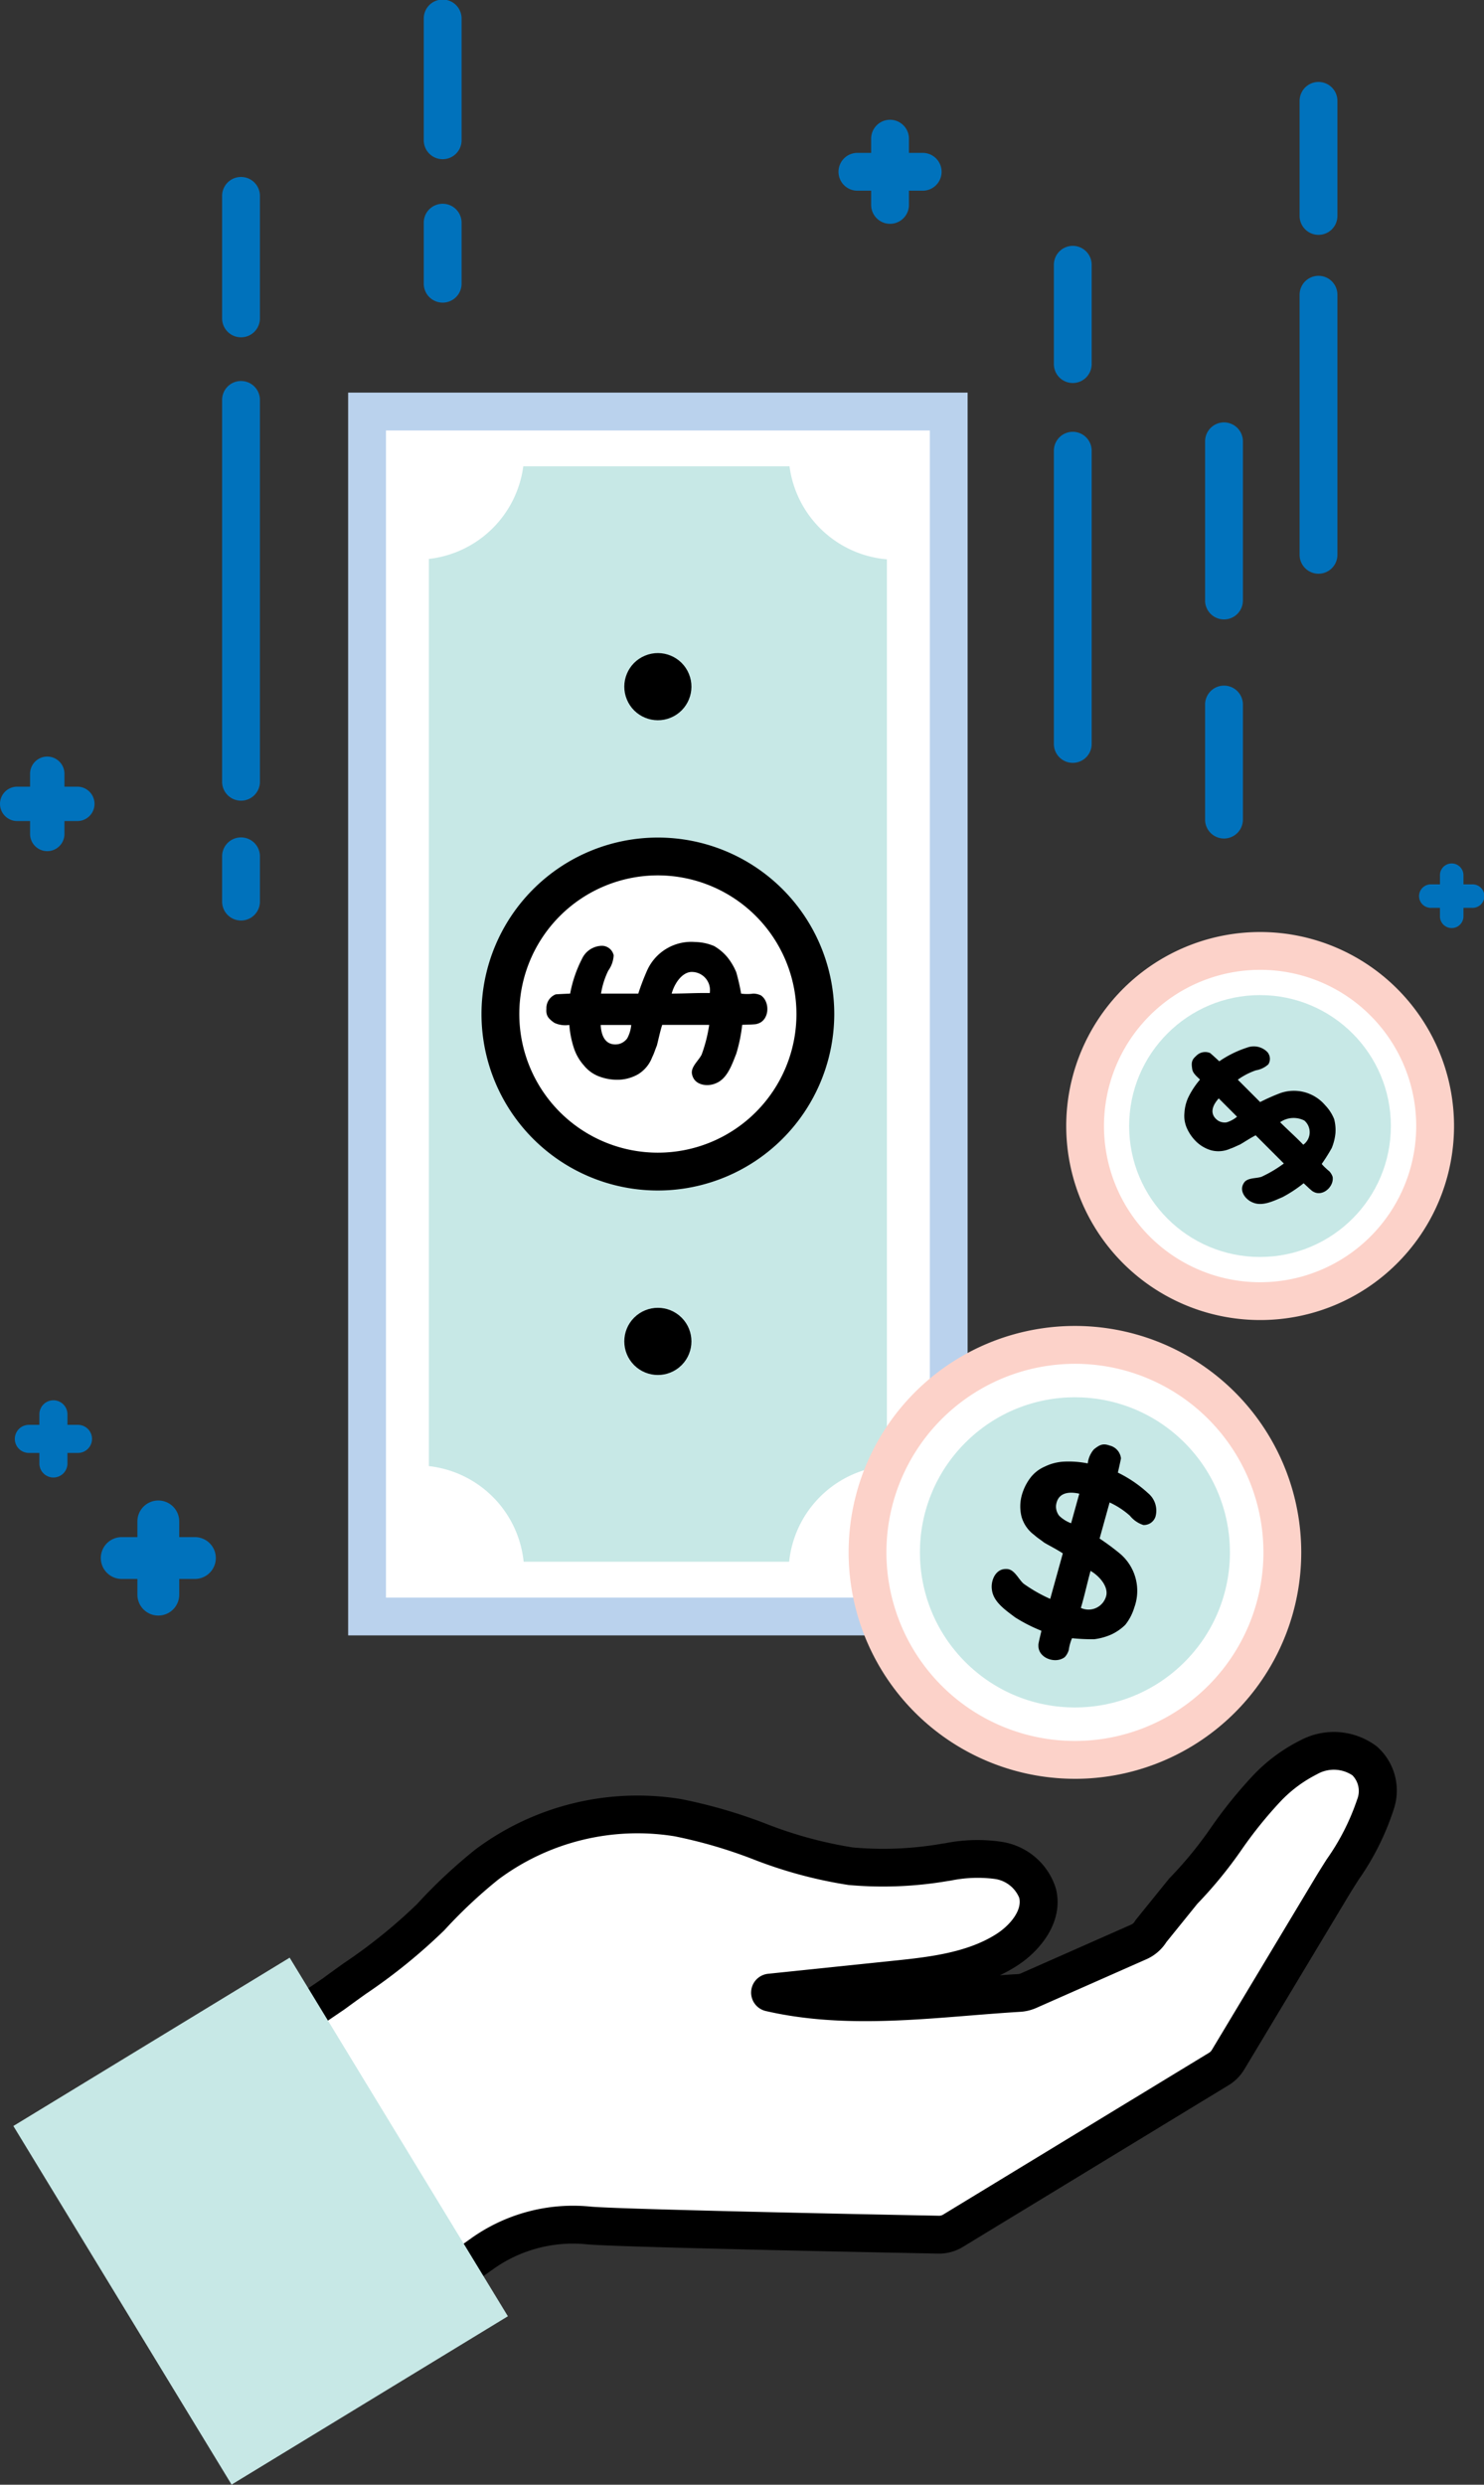 <svg xmlns="http://www.w3.org/2000/svg" width="143.386" height="239.943" viewBox="0 0 143.386 239.943"><rect x="0" y="0" width="143.386" height="239.943" fill="#333333" stroke="none"/><g id="Group_635" data-name="Group 635" transform="translate(-1564.765 -261.612)"><g id="Group_624" data-name="Group 624" transform="translate(1667.774 351.615)"><circle id="Ellipse_61" data-name="Ellipse 61" cx="16.917" cy="16.917" r="16.917" transform="translate(1.818 1.819)" fill="#fff"></circle><path id="Path_1594" data-name="Path 1594" d="M2177.448,818.041a18.735,18.735,0,1,1,13.254-5.481A18.683,18.683,0,0,1,2177.448,818.041Zm0-33.818a15.084,15.084,0,1,0,10.67,4.413A15.047,15.047,0,0,0,2177.45,784.222Z" transform="translate(-2158.714 -780.57)" fill="#fcd2c9"></path></g><g id="Group_628" data-name="Group 628" transform="translate(1598.403 299.528)"><g id="Group_625" data-name="Group 625" transform="translate(0 0)"><rect id="Rectangle_1187" data-name="Rectangle 1187" width="56.201" height="116.361" transform="translate(1.827 1.826)" fill="#fff"></rect><path id="Path_1595" data-name="Path 1595" d="M1818.576,600.246h-59.855V480.233h59.855Zm-56.2-3.653h52.549V483.886h-52.549Z" transform="translate(-1758.721 -480.233)" fill="#bad2ed"></path></g><path id="Path_1596" data-name="Path 1596" d="M1812.818,521.257h25.722a10.381,10.381,0,0,0,9.41,8.982V617.77a10.376,10.376,0,0,0-9.445,9.271h-25.652a10.367,10.367,0,0,0-9.158-9.237V530.2A10.373,10.373,0,0,0,1812.818,521.257Z" transform="translate(-1795.895 -514.142)" fill="#c7e8e6"></path><g id="Group_626" data-name="Group 626" transform="translate(8.409 38.489)"><circle id="Ellipse_62" data-name="Ellipse 62" cx="15.215" cy="15.215" r="15.215" transform="translate(0 21.518) rotate(-45)" fill="#fff"></circle><path id="Path_1597" data-name="Path 1597" d="M1850.059,762.054a17.042,17.042,0,1,1,17.043-17.043A17.061,17.061,0,0,1,1850.059,762.054Zm0-30.431a13.389,13.389,0,1,0,13.39,13.388A13.4,13.4,0,0,0,1850.059,731.623Z" transform="translate(-1828.542 -723.494)"></path></g><g id="Group_627" data-name="Group 627" transform="translate(25.34 24.156)"><circle id="Ellipse_63" data-name="Ellipse 63" cx="3.243" cy="3.243" r="3.243" transform="translate(0.349 2.482) rotate(-22.5)"></circle><circle id="Ellipse_64" data-name="Ellipse 64" cx="3.243" cy="3.243" r="3.243" transform="translate(0 67.464) rotate(-45)"></circle></g></g><g id="Group_629" data-name="Group 629" transform="translate(1577.898 428.876)"><path id="Path_1598" data-name="Path 1598" d="M1682.637,1285.135a15.141,15.141,0,0,1,10.268-2.738c3.01.3,33.869.895,33.869.895a2.609,2.609,0,0,0,1.368-.38l25.689-15.626a2.607,2.607,0,0,0,.88-.885l10.008-16.66c1.542-2.567,3.417-5.055,4.229-7.981,1.164-4.2-2.831-6.29-6.432-4.576a14.633,14.633,0,0,0-4.117,3.07c-2.965,3.037-4.958,6.874-8,9.847l-3.129,3.869a2.605,2.605,0,0,1-1.189,1.055l-10.64,4.7a2.608,2.608,0,0,1-.9.218c-7.991.477-16.2,1.78-24.062-.03l11.975-1.243c3.78-.393,7.717-.839,10.909-2.9,1.856-1.2,3.485-3.313,2.951-5.458a4.725,4.725,0,0,0-3.775-3.162,15.2,15.2,0,0,0-5.166.186,35.145,35.145,0,0,1-9.116.374c-5.75-.686-10.989-3.711-16.7-4.685a24.185,24.185,0,0,0-18.43,4.5,47.754,47.754,0,0,0-5.445,5.1c-2.64,2.742-6.133,5.025-9.4,7.426l-17.259,11.72,15.243,24.986Z" transform="translate(-1649.192 -1234.758)" fill="#fff"></path><path id="Path_1599" data-name="Path 1599" d="M1657.557,1289.887a1.827,1.827,0,0,1-1.559-.875l-15.243-24.988a1.824,1.824,0,0,1,.533-2.462l17.259-11.719c.63-.466,1.325-.965,2.021-1.464a51.011,51.011,0,0,0,7.088-5.718,49.815,49.815,0,0,1,5.658-5.287,26.165,26.165,0,0,1,19.842-4.846,49.5,49.5,0,0,1,8.107,2.342,40.108,40.108,0,0,0,8.5,2.33,33.068,33.068,0,0,0,8.639-.369l.292-.041a15.859,15.859,0,0,1,5.5-.125,6.5,6.5,0,0,1,5.183,4.511c.8,3.193-1.512,6-3.733,7.433a14.488,14.488,0,0,1-1.682.933q.883-.064,1.762-.116a.8.8,0,0,0,.275-.068l10.638-4.7a.784.784,0,0,0,.361-.319,1.92,1.92,0,0,1,.148-.212l3.129-3.869a1.734,1.734,0,0,1,.144-.159,37.6,37.6,0,0,0,3.974-4.866,44.4,44.4,0,0,1,4-4.951,16.32,16.32,0,0,1,4.635-3.441,6.867,6.867,0,0,1,7.351.6,5.662,5.662,0,0,1,1.628,6.109,25.446,25.446,0,0,1-3.382,6.762c-.353.557-.706,1.111-1.042,1.672l-10.008,16.659a4.469,4.469,0,0,1-1.494,1.505l-25.692,15.627a4.423,4.423,0,0,1-2.307.646h-.018c-1.291-.025-30.995-.6-34.045-.9a13.265,13.265,0,0,0-9.027,2.411h0l-16.374,11.624A1.826,1.826,0,0,1,1657.557,1289.887Zm-12.778-26.281,13.317,21.83,14.778-10.49a16.983,16.983,0,0,1,11.509-3.068c2.324.234,23.073.683,33.722.886h0a.763.763,0,0,0,.38-.112l25.694-15.629a.774.774,0,0,0,.262-.264l10.008-16.66c.352-.585.719-1.165,1.088-1.748a22.3,22.3,0,0,0,2.946-5.783,2.172,2.172,0,0,0-.456-2.333,3.248,3.248,0,0,0-3.43-.1,12.728,12.728,0,0,0-3.594,2.7,40.9,40.9,0,0,0-3.662,4.55,41.669,41.669,0,0,1-4.295,5.251l-2.992,3.7a4.416,4.416,0,0,1-1.944,1.664l-10.637,4.7a4.511,4.511,0,0,1-1.527.371c-1.654.1-3.309.232-4.969.366-6.448.521-13.114,1.056-19.619-.439a1.826,1.826,0,0,1,.221-3.6l11.976-1.245c3.382-.35,7.213-.748,10.106-2.617,1.261-.813,2.478-2.251,2.169-3.482a3.012,3.012,0,0,0-2.367-1.816,12.876,12.876,0,0,0-4.25.162l-.295.043a37.15,37.15,0,0,1-9.587.38,43.488,43.488,0,0,1-9.281-2.512,46.217,46.217,0,0,0-7.508-2.188,22.479,22.479,0,0,0-17.021,4.158,46.946,46.946,0,0,0-5.232,4.909,54.585,54.585,0,0,1-7.591,6.156c-.685.49-1.368.981-2.042,1.477Zm29.152,12.83h0Z" transform="translate(-1640.487 -1226.059)"></path></g><rect id="Rectangle_1188" data-name="Rectangle 1188" width="31.26" height="40.549" transform="matrix(0.854, -0.52, 0.52, 0.854, 1566.056, 466.915)" fill="#c7e8e6"></rect><g id="Group_630" data-name="Group 630" transform="translate(1617.554 352.576)"><path id="Path_1600" data-name="Path 1600" d="M1889.5,794.02c-.13.079-1.434.079-1.434.1a15.155,15.155,0,0,1-.574,2.791c-.417,1.044-.861,2.4-1.957,2.844-.808.365-2.061.208-2.3-.809-.209-.73.6-1.33.913-1.956a14.441,14.441,0,0,0,.73-2.869h-4.539c-.209.626-.391,1.539-.521,2.009-.183.443-.287.809-.444,1.1a3.28,3.28,0,0,1-1.383,1.669,4.071,4.071,0,0,1-2.035.521,4.944,4.944,0,0,1-1.826-.365,3.456,3.456,0,0,1-1.356-1.017,4.75,4.75,0,0,1-.939-1.591,9.347,9.347,0,0,1-.469-2.322,2.514,2.514,0,0,1-1.461-.209c-.573-.417-.809-.678-.756-1.356a1.425,1.425,0,0,1,.886-1.383c.131-.026,1.409-.078,1.409-.078a12.2,12.2,0,0,1,1.148-3.365,2.168,2.168,0,0,1,1.956-1.252,1.172,1.172,0,0,1,1.1.913,2.766,2.766,0,0,1-.522,1.487,7.894,7.894,0,0,0-.7,2.217h3.6a23.045,23.045,0,0,1,.835-2.191,4.676,4.676,0,0,1,4.669-2.791,4.942,4.942,0,0,1,1.826.391,4.85,4.85,0,0,1,1.251,1.044,5.891,5.891,0,0,1,.887,1.487,20.134,20.134,0,0,1,.469,2.061,4.4,4.4,0,0,0,1.174,0,1.7,1.7,0,0,1,.757.182C1890.8,791.934,1890.7,793.734,1889.5,794.02Zm-12.546,1.409a3.349,3.349,0,0,0,.391-1.3h-2.948c.052,1.148.521,2.035,1.7,1.852A1.437,1.437,0,0,0,1876.951,795.429Zm4.3-4.33c1.2,0,2.452-.078,3.678-.053a1.756,1.756,0,0,0-1.852-2.034C1882.167,789.117,1881.49,790.212,1881.254,791.1Z" transform="translate(-1869.144 -786.113)"></path></g><circle id="Ellipse_65" data-name="Ellipse 65" cx="12.644" cy="12.644" r="12.644" transform="translate(1673.865 357.707)" fill="#c7e8e6"></circle><g id="Group_631" data-name="Group 631" transform="translate(1679.192 362.679)"><path id="Path_1601" data-name="Path 1601" d="M2237,858.365c-.125-.031-.908-.813-.923-.8a12.852,12.852,0,0,1-2.018,1.33c-.876.375-1.955.923-2.878.532-.7-.266-1.361-1.111-.892-1.862.313-.563,1.158-.438,1.721-.626a12.242,12.242,0,0,0,2.159-1.283l-2.722-2.722c-.5.25-1.158.688-1.518.892-.375.156-.657.313-.923.391a2.782,2.782,0,0,1-1.83.172,3.457,3.457,0,0,1-1.533-.907,4.192,4.192,0,0,1-.876-1.314,2.935,2.935,0,0,1-.2-1.423,4.038,4.038,0,0,1,.391-1.518,7.955,7.955,0,0,1,1.111-1.674c-.282-.282-.689-.595-.751-1-.094-.594-.078-.891.36-1.267a1.209,1.209,0,0,1,1.361-.3c.094.063.892.8.892.8a10.334,10.334,0,0,1,2.707-1.33,1.84,1.84,0,0,1,1.924.422,1,1,0,0,1,.11,1.2,2.348,2.348,0,0,1-1.2.579,6.693,6.693,0,0,0-1.752.907l2.158,2.159a19.506,19.506,0,0,1,1.815-.814,3.965,3.965,0,0,1,4.474,1.127,4.186,4.186,0,0,1,.861,1.329,4.129,4.129,0,0,1,.125,1.377,5.005,5.005,0,0,1-.359,1.424,17.21,17.21,0,0,1-.955,1.518c-.047.047.625.657.7.7a1.448,1.448,0,0,1,.344.563C2239.034,857.9,2237.892,858.912,2237,858.365Zm-8.369-6.68a2.842,2.842,0,0,0,1.016-.548l-1.768-1.768c-.657.72-.907,1.533-.094,2.128A1.22,1.22,0,0,0,2228.631,851.685Zm5.178-.016c.719.72,1.518,1.424,2.237,2.174a1.489,1.489,0,0,0,.109-2.331A2.28,2.28,0,0,0,2233.809,851.67Z" transform="translate(-2224.549 -844.366)"></path></g><g id="Group_632" data-name="Group 632" transform="translate(1646.757 389.652)"><circle id="Ellipse_66" data-name="Ellipse 66" cx="20.039" cy="20.039" r="20.039" transform="translate(1.83 1.829)" fill="#fff"></circle><path id="Path_1602" data-name="Path 1602" d="M2059.395,1043.626a21.871,21.871,0,0,1-21.065-27.708v0a21.867,21.867,0,1,1,21.065,27.709Zm-17.544-26.734a18.213,18.213,0,1,0,22.415-12.686,18.234,18.234,0,0,0-22.415,12.686Z" transform="translate(-2037.533 -999.89)" fill="#fcd2c9"></path></g><circle id="Ellipse_67" data-name="Ellipse 67" cx="14.977" cy="14.977" r="14.977" transform="translate(1647.445 411.521) rotate(-45)" fill="#c7e8e6"></circle><g id="Group_633" data-name="Group 633" transform="translate(1660.584 401.092)"><path id="Path_1603" data-name="Path 1603" d="M2121.771,1085.269c-.041-.147.309-1.41.283-1.417a15.244,15.244,0,0,1-2.548-1.3c-.9-.684-2.092-1.477-2.228-2.657-.136-.881.352-2.051,1.4-2.005.763-.006,1.127.937,1.649,1.409a14.523,14.523,0,0,0,2.583,1.477l1.218-4.394c-.551-.37-1.386-.792-1.805-1.044-.38-.3-.706-.495-.942-.724a3.3,3.3,0,0,1-1.245-1.786,4.091,4.091,0,0,1,.041-2.11,4.973,4.973,0,0,1,.844-1.67,3.473,3.473,0,0,1,1.349-1.04,4.779,4.779,0,0,1,1.792-.482,9.418,9.418,0,0,1,2.374.168,2.524,2.524,0,0,1,.595-1.359c.557-.443.873-.6,1.516-.368a1.432,1.432,0,0,1,1.1,1.229c-.01.134-.3,1.385-.3,1.385a12.238,12.238,0,0,1,2.949,2.014,2.179,2.179,0,0,1,.688,2.23,1.177,1.177,0,0,1-1.178.816,2.778,2.778,0,0,1-1.3-.9,7.93,7.93,0,0,0-1.958-1.277l-.966,3.485a23.046,23.046,0,0,1,1.9,1.4,4.7,4.7,0,0,1,1.449,5.27,4.959,4.959,0,0,1-.869,1.663,4.877,4.877,0,0,1-1.346.932,5.921,5.921,0,0,1-1.677.46,20.306,20.306,0,0,1-2.121-.1,4.409,4.409,0,0,0-.315,1.136,1.714,1.714,0,0,1-.38.683C2123.441,1087.091,2121.727,1086.507,2121.771,1085.269Zm2-12.525a3.369,3.369,0,0,0,1.158.728l.791-2.854c-1.126-.257-2.11-.041-2.248,1.145A1.441,1.441,0,0,0,2123.774,1072.744Zm3.037,5.329c-.322,1.162-.583,2.4-.936,3.575a1.764,1.764,0,0,0,2.467-1.247C2128.486,1079.488,2127.607,1078.538,2126.811,1078.072Z" transform="translate(-2117.256 -1065.855)"></path></g><path id="Path_1604" data-name="Path 1604" d="M1690.335,375.428a1.825,1.825,0,0,1-1.827-1.826V361.729a1.827,1.827,0,0,1,3.653,0V373.6A1.825,1.825,0,0,1,1690.335,375.428Z" transform="translate(-102.282 -81.244)" fill="#0072bc"></path><path id="Path_1605" data-name="Path 1605" d="M1690.335,514.486a1.825,1.825,0,0,1-1.827-1.826V475.827a1.827,1.827,0,1,1,3.653,0v36.833A1.825,1.825,0,0,1,1690.335,514.486Z" transform="translate(-102.282 -175.553)" fill="#0072bc"></path><path id="Path_1606" data-name="Path 1606" d="M1690.335,735.7a1.826,1.826,0,0,1-1.827-1.827v-4.415a1.827,1.827,0,0,1,3.653,0v4.415A1.826,1.826,0,0,1,1690.335,735.7Z" transform="translate(-102.282 -385.196)" fill="#0072bc"></path><path id="Path_1607" data-name="Path 1607" d="M1802.674,276.986a1.826,1.826,0,0,1-1.826-1.827v-11.72a1.827,1.827,0,1,1,3.653,0v11.72A1.825,1.825,0,0,1,1802.674,276.986Z" transform="translate(-195.138 0)" fill="#0072bc"></path><path id="Path_1608" data-name="Path 1608" d="M1802.674,384.415a1.826,1.826,0,0,1-1.826-1.827v-5.936a1.827,1.827,0,0,1,3.653,0v5.936A1.825,1.825,0,0,1,1802.674,384.415Z" transform="translate(-195.138 -93.579)" fill="#0072bc"></path><path id="Path_1609" data-name="Path 1609" d="M2153.719,411.763a1.825,1.825,0,0,1-1.826-1.827v-9.589a1.826,1.826,0,1,1,3.653,0v9.589A1.826,1.826,0,0,1,2153.719,411.763Z" transform="translate(-485.302 -113.165)" fill="#0072bc"></path><path id="Path_1610" data-name="Path 1610" d="M2153.719,534.041a1.825,1.825,0,0,1-1.826-1.826V503.9a1.826,1.826,0,0,1,3.653,0v28.31A1.825,1.825,0,0,1,2153.719,534.041Z" transform="translate(-485.302 -198.762)" fill="#0072bc"></path><path id="Path_1611" data-name="Path 1611" d="M2237.971,515.838a1.825,1.825,0,0,1-1.826-1.826V498.638a1.826,1.826,0,1,1,3.653,0v15.374A1.825,1.825,0,0,1,2237.971,515.838Z" transform="translate(-554.942 -194.409)" fill="#0072bc"></path><path id="Path_1612" data-name="Path 1612" d="M2237.971,658.133a1.825,1.825,0,0,1-1.826-1.826V645.195a1.826,1.826,0,1,1,3.653,0v11.112A1.825,1.825,0,0,1,2237.971,658.133Z" transform="translate(-554.942 -315.548)" fill="#0072bc"></path><path id="Path_1613" data-name="Path 1613" d="M2290.628,322.01a1.826,1.826,0,0,1-1.826-1.827V309.072a1.826,1.826,0,1,1,3.653,0v11.112A1.825,1.825,0,0,1,2290.628,322.01Z" transform="translate(-598.467 -37.719)" fill="#0072bc"></path><path id="Path_1614" data-name="Path 1614" d="M2290.628,443.96a1.826,1.826,0,0,1-1.826-1.827V417.019a1.826,1.826,0,0,1,3.653,0v25.114A1.825,1.825,0,0,1,2290.628,443.96Z" transform="translate(-598.467 -126.945)" fill="#0072bc"></path><path id="Path_1615" data-name="Path 1615" d="M1630.024,1100.646h-1.515v-1.515a2.02,2.02,0,1,0-4.041,0v1.515h-1.515a2.02,2.02,0,1,0,0,4.04h1.515v1.515a2.02,2.02,0,1,0,4.041,0v-1.515h1.515a2.02,2.02,0,1,0,0-4.04Z" transform="translate(-46.427 -690.598)" fill="#0072bc"></path><path id="Path_1616" data-name="Path 1616" d="M2360.651,744.576h-.851v-.851a1.135,1.135,0,1,0-2.269,0v.851h-.851a1.135,1.135,0,1,0,0,2.269h.851v.851a1.135,1.135,0,0,0,2.269,0v-.851h.851a1.135,1.135,0,1,0,0-2.269Z" transform="translate(-653.635 -397.563)" fill="#0072bc"></path><path id="Path_1617" data-name="Path 1617" d="M1579.126,1043.673h-1.017v-1.017a1.356,1.356,0,0,0-2.712,0v1.017h-1.017a1.356,1.356,0,1,0,0,2.712h1.017v1.017a1.356,1.356,0,0,0,2.712,0v-1.017h1.017a1.356,1.356,0,0,0,0-2.712Z" transform="translate(-6.827 -644.466)" fill="#0072bc"></path><path id="Path_1618" data-name="Path 1618" d="M1572.237,689.1a1.66,1.66,0,0,0,0-3.321h-1.245v-1.245a1.66,1.66,0,0,0-3.321,0v1.245h-1.245a1.66,1.66,0,0,0,0,3.321h1.245v1.245a1.66,1.66,0,1,0,3.321,0V689.1Z" transform="translate(0 -348.2)" fill="#0072bc"></path><path id="Path_1619" data-name="Path 1619" d="M2039.883,331.506h-1.37v-1.37a1.826,1.826,0,0,0-3.653,0v1.37h-1.37a1.827,1.827,0,0,0,0,3.653h1.37v1.37a1.826,1.826,0,1,0,3.653,0v-1.37h1.37a1.827,1.827,0,0,0,0-3.653Z" transform="translate(-385.924 -55.131)" fill="#0072bc"></path></g></svg>